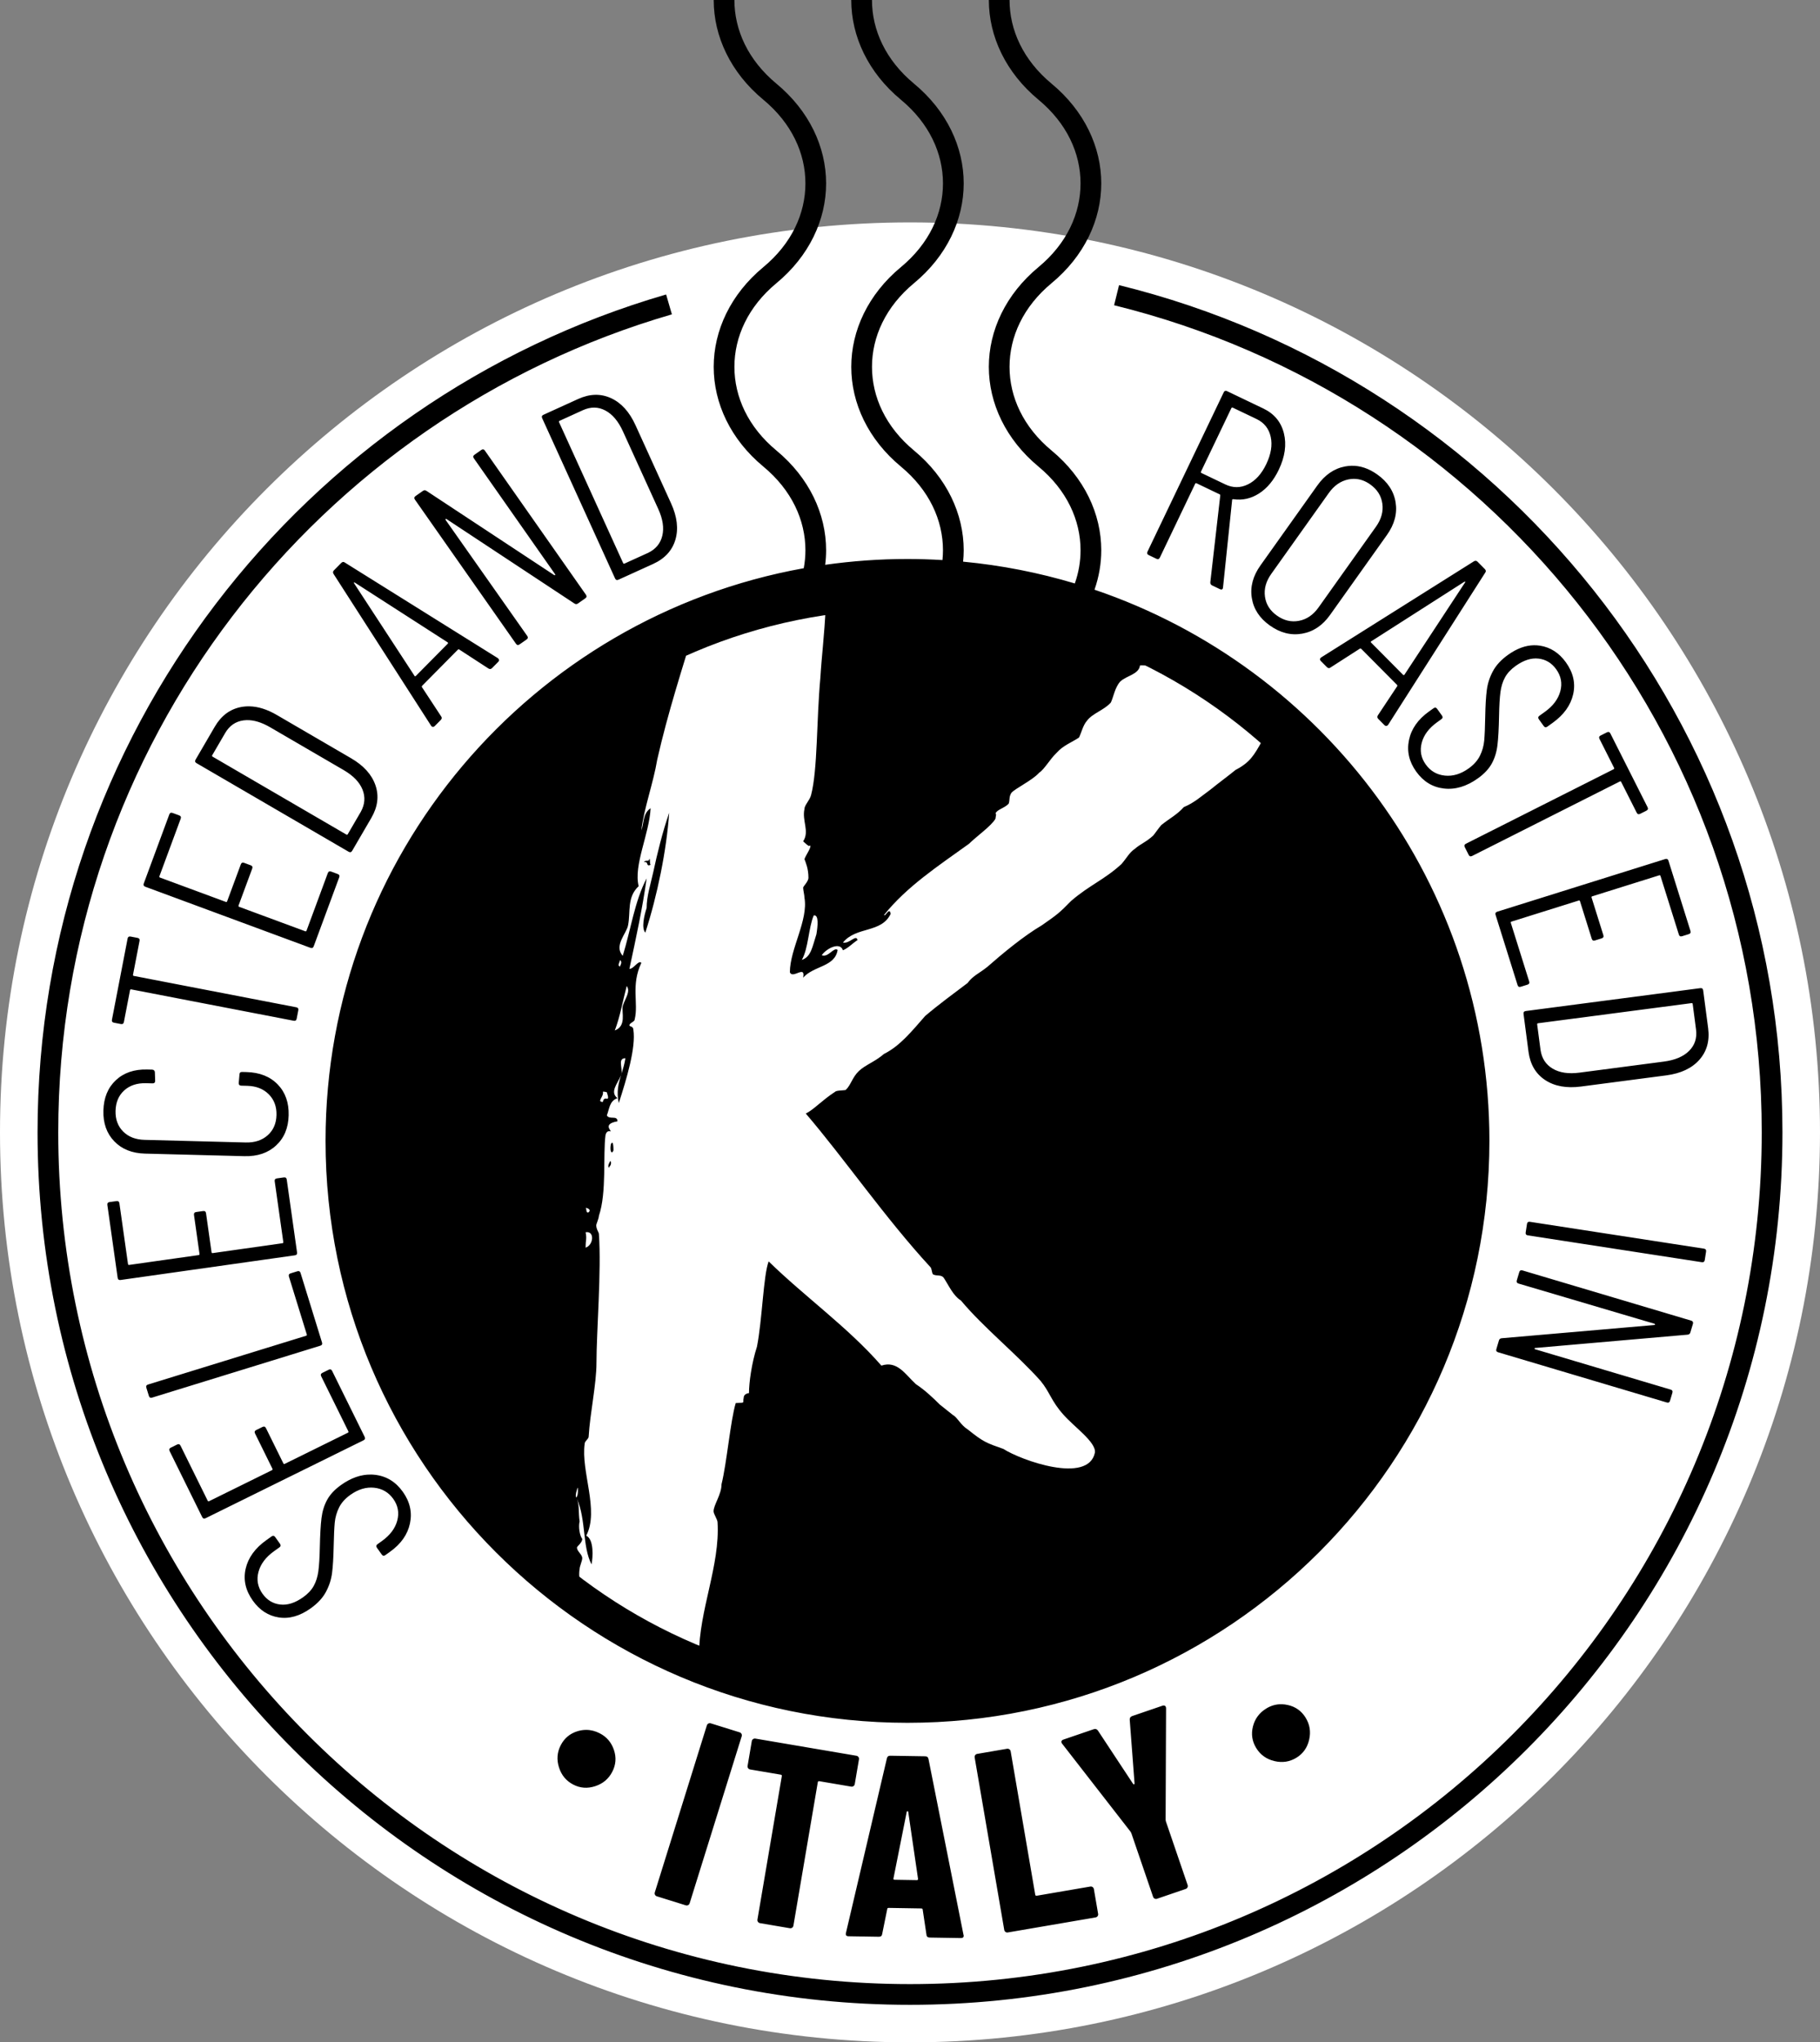 <svg xmlns="http://www.w3.org/2000/svg" viewBox="0 0 238.464 267.603" height="1011.412" width="901.282">
  <rect x="0" y="0" width="238.464" height="267.603" fill="#808080" stroke="none"/>
  <defs>
    <clipPath id="a" clipPathUnits="userSpaceOnUse">
      <path d="M604.221 2140.824c0-19.668 15.945-35.613 35.612-35.613 19.668 0 35.612 15.945 35.612 35.613 0 19.667-15.944 35.611-35.612 35.611-19.667 0-35.612-15.944-35.612-35.611"/>
    </clipPath>
  </defs>
  <path d="M238.464 148.372c0 65.85-53.383 119.231-119.231 119.231-65.85 0-119.233-53.381-119.233-119.231 0-65.85 53.383-119.231 119.233-119.231 65.848 0 119.231 53.381 119.231 119.231" fill="#fff"/>
  <path style="line-height:normal;font-variant-ligatures:normal;font-variant-position:normal;font-variant-caps:normal;font-variant-numeric:normal;font-variant-alternates:normal;font-feature-settings:normal;text-indent:0;text-align:start;text-decoration-line:none;text-decoration-style:solid;text-decoration-color:#000;text-transform:none;text-orientation:mixed;white-space:normal;shape-padding:0;isolation:auto;mix-blend-mode:normal;solid-color:#000;solid-opacity:1" d="M93.512 0c0 4.766 2.216 9.514 6.5 13.062 3.728 3.089 5.518 7.039 5.518 10.971 0 3.932-1.79 7.884-5.518 10.972-4.283 3.548-6.5 8.297-6.5 13.063 0 4.766 2.217 9.513 6.5 13.061 3.728 3.089 5.518 7.04 5.518 10.972 0 .785-.075 1.571-.219 2.351-35.625 6.41-62.656 37.565-62.656 75.035 0 42.109 34.138 76.247 76.247 76.247 42.109 0 76.246-34.138 76.246-76.247 0-33.536-21.654-62.014-51.742-72.22.587-1.681.887-3.422.887-5.166 0-4.766-2.218-9.514-6.502-13.062-3.728-3.088-5.517-7.038-5.517-10.971 0-3.933 1.789-7.884 5.517-10.972 4.284-3.548 6.502-8.297 6.502-13.063 0-4.766-2.218-9.512-6.502-13.061C134.064 7.884 132.275 3.933 132.275 0h-2.712c0 4.766 2.216 9.514 6.498 13.062 3.729 3.089 5.518 7.039 5.517 10.971 0 3.932-1.788 7.884-5.517 10.972-4.283 3.548-6.5 8.297-6.5 13.063 0 4.766 2.217 9.513 6.5 13.061 3.729 3.089 5.517 7.04 5.517 10.972 0 1.462-.248 2.927-.75 4.348-4.705-1.41-9.6-2.379-14.638-2.857.048-.496.079-.993.079-1.491 0-4.766-2.217-9.514-6.5-13.063-3.728-3.088-5.517-7.038-5.517-10.97 0-3.933 1.789-7.884 5.517-10.973 4.283-3.548 6.5-8.297 6.5-13.062 0-4.766-2.218-9.512-6.5-13.061C116.04 7.884 114.25 3.933 114.25 0h-2.715c0 4.766 2.218 9.514 6.5 13.062 3.728 3.089 5.517 7.039 5.517 10.971 0 3.932-1.789 7.884-5.517 10.972-4.283 3.548-6.498 8.297-6.498 13.063 0 4.766 2.215 9.513 6.498 13.061 3.728 3.089 5.517 7.04 5.517 10.972 0 .428-.025.856-.068 1.283-1.517-.09-3.044-.141-4.584-.141-3.66 0-7.258.264-10.78.762.079-.633.121-1.268.121-1.904 0-4.766-2.217-9.514-6.5-13.062-3.728-3.088-5.515-7.038-5.515-10.971 0-3.933 1.787-7.884 5.515-10.972 4.283-3.548 6.5-8.297 6.5-13.063 0-4.766-2.217-9.512-6.5-13.061C98.013 7.884 96.225 3.933 96.225 0h-2.713zm53.111 37.362l-.649 2.634c48.716 11.98 84.857 55.945 84.857 108.375 0 61.652-49.948 111.599-111.597 111.599-61.652 0-111.602-49.948-111.602-111.599 0-50.82 33.954-93.685 80.402-107.182l-.756-2.605C39.693 52.413 4.92 96.343 4.92 148.371c0 63.118 51.196 114.314 114.314 114.314 63.116 0 114.31-51.196 114.31-114.314 0-53.677-37.012-98.737-86.922-111.01zm13.955 13.847c-.103.009-.184.079-.245.206l-9.983 20.865c-.097.202-.044.355.16.452l1.009.484c.204.097.355.043.452-.161l4.625-9.668c.04-.081.099-.101.182-.064l3.027 1.449c.061.03.087.08.079.151l-1.304 11.369c-.016.192.067.333.25.42l1.009.484c.184.087.311.06.378-.083l.028-.137 1.195-11.458c-.012-.081.044-.117.167-.109 1.195.172 2.317-.08 3.368-.758 1.051-.674 1.907-1.705 2.571-3.092.821-1.713 1.045-3.311.676-4.79-.371-1.481-1.269-2.561-2.696-3.245l-4.742-2.268c-.077-.037-.146-.053-.207-.048zm-82.616.525c-.718.019-1.457.202-2.218.548l-4.538 2.066c-.206.093-.262.242-.168.448l9.549 20.992c.093.206.244.262.45.168l4.538-2.064c1.523-.694 2.494-1.75 2.917-3.172.42-1.421.234-3.007-.561-4.756l-4.663-10.249c-.795-1.749-1.867-2.932-3.215-3.549-.675-.307-1.371-.452-2.089-.433zm83.5 1.66c.018.002.038.008.058.018l3.12 1.493c.999.48 1.618 1.257 1.854 2.335.236 1.078.042 2.27-.583 3.574-.615 1.285-1.413 2.169-2.397 2.65-.983.484-1.974.484-2.973.006l-3.119-1.491c-.083-.04-.105-.101-.065-.182l3.981-8.32c.03-.062.07-.089.124-.083zm-83.582.012c.49.007.969.134 1.436.382.934.494 1.703 1.409 2.311 2.748l4.621 10.156c.599 1.318.775 2.486.531 3.503-.246 1.017-.866 1.766-1.866 2.246l-3.089 1.404c-.081.038-.141.016-.178-.067l-8.397-18.46c-.038-.081-.016-.141.067-.178l3.057-1.392c.513-.234 1.016-.347 1.506-.341zm-14.625 5.475c-.062.004-.127.03-.196.079l-.888.623c-.186.131-.214.288-.083.474l10.628 15.161c.04.056.044.101.014.135-.032.036-.075.034-.133-.01L55.883 64.321c-.159-.109-.313-.113-.462-.008l-.971.68c-.184.131-.212.288-.083.474l13.238 18.883c.129.186.287.212.472.083l.918-.642c.184-.129.212-.287.081-.472L58.401 68.147c-.04-.056-.044-.101-.012-.137.03-.034.073-.032.131.012l16.734 11.048c.159.111.313.113.462.01l.972-.682c.184-.131.212-.287.083-.472L63.531 59.042c-.081-.115-.173-.169-.275-.162zm113.799 2.149c-.267.007-.535.035-.805.085-1.437.268-2.656 1.101-3.651 2.5l-7.45 10.473c-.983 1.382-1.362 2.799-1.132 4.252.228 1.453 1.015 2.659 2.361 3.614 1.362.971 2.774 1.328 4.229 1.074 1.457-.254 2.679-1.07 3.662-2.452l7.45-10.473c.997-1.402 1.376-2.831 1.138-4.29-.238-1.459-1.039-2.674-2.402-3.644-1.108-.789-2.24-1.169-3.398-1.14zm.352 1.713c.737.002 1.445.244 2.121.726.922.654 1.453 1.497 1.594 2.527.141 1.031-.137 2.034-.83 3.01L172.763 79.588c-.694.977-1.548 1.562-2.561 1.756-1.013.196-1.981-.034-2.901-.69-.904-.642-1.425-1.471-1.562-2.484-.139-1.015.139-2.01.835-2.985l7.529-10.584c.694-.977 1.546-1.57 2.557-1.782.252-.053.501-.078.747-.078zm15.96 10.737c-.08-.008-.164.015-.253.071l-20.001 12.585c-.095.065-.147.141-.157.228-.008.087.028.172.107.252l.789.795c.159.159.319.176.48.049l3.823-2.456c.032-.032.067-.044.109-.036.04.01.075.028.107.061l4.659 4.694c.032.032.051.068.059.107.006.042-.006.077-.038.109l-2.508 3.778c-.113.176-.097.335.046.48l.812.819c.143.145.288.145.433.002l.048-.05 12.713-19.925c.129-.161.113-.321-.046-.48l-.955-.964c-.071-.072-.147-.112-.227-.12zm-148.421.151c-.08.008-.16.053-.239.133l-.953.965c-.143.145-.159.303-.046.48l12.775 19.88c.065.095.141.147.23.155.087.006.17-.03.25-.111l.787-.795c.159-.161.175-.321.046-.48l-2.492-3.798c-.032-.032-.044-.069-.036-.109.008-.04.026-.076.059-.107l4.649-4.702c.032-.034.068-.052.107-.061.042-.008.075.004.109.036l3.802 2.472c.176.111.337.093.48-.05l.811-.821c.143-.145.143-.29-.002-.433l-.05-.048-20.046-12.525c-.08-.062-.16-.09-.24-.081zm146.99 2.57c.02-.004.035-.002.043.006.016.016.006.057-.026.121l-7.936 12.079c-.063.065-.119.071-.168.024l-4.202-4.236c-.032-.032-.046-.069-.036-.109h.001c.008-.04.028-.059.059-.059l12.188-7.795c.032-.016.058-.026.078-.03zm-145.518.113c.02.004.046.014.079.028l12.154 7.821c.063.063.073.119.026.168l-4.197 4.244c-.034.034-.069.044-.109.036-.04-.008-.059-.026-.059-.057l-7.91-12.115c-.034-.063-.042-.104-.026-.119.008-.008.022-.01.042-.006zm154.576 8.23c-1.123.016-2.259.436-3.409 1.261-.9.646-1.563 1.362-1.983 2.153-.422.789-.688 1.612-.795 2.468-.111.856-.178 2.004-.204 3.442-.026 1.439-.071 2.499-.135 3.185-.065.686-.25 1.342-.555 1.963-.305.622-.797 1.178-1.477 1.666-1.029.737-2.07 1.053-3.12.944-1.053-.107-1.887-.595-2.506-1.457-.621-.864-.797-1.808-.53-2.835.266-1.025.94-1.925 2.024-2.704l.551-.395c.184-.133.21-.289.079-.473l-.634-.883c-.131-.184-.289-.208-.472-.077l-.607.434c-1.433 1.029-2.304 2.27-2.607 3.727-.305 1.457.01 2.837.946 4.141.936 1.304 2.147 2.044 3.634 2.214 1.485.172 2.973-.275 4.462-1.342.827-.593 1.431-1.243 1.816-1.949.383-.706.628-1.509.735-2.407.107-.898.177-2.179.208-3.842.024-1.324.083-2.355.182-3.092.097-.737.296-1.382.597-1.931.301-.549.765-1.049 1.39-1.497 1.047-.751 2.048-1.073 3.001-.964.956.109 1.729.575 2.321 1.404.632.88.811 1.838.535 2.871-.276 1.033-.955 1.937-2.04 2.714l-.688.494c-.184.131-.21.29-.079.474l.633.882c.133.182.29.21.474.078l.69-.494c1.469-1.055 2.367-2.304 2.694-3.749.327-1.445.01-2.839-.951-4.179-.896-1.249-2.032-1.98-3.406-2.191-.258-.039-.516-.057-.776-.053zM32.696 92.549c-.377-.008-.747.022-1.111.091-1.457.278-2.605 1.138-3.447 2.583l-2.51 4.308c-.113.196-.071.351.123.464l19.927 11.607c.196.115.349.074.464-.122l2.51-4.308c.841-1.445 1.023-2.871.545-4.272-.478-1.404-1.546-2.589-3.208-3.556l-9.73-5.668c-1.244-.726-2.433-1.101-3.564-1.126zm-.376 1.808c.94-.023 1.965.289 3.077.936l9.641 5.614c1.251.73 2.071 1.58 2.46 2.551.389.973.313 1.943-.224 2.912l-1.707 2.93c-.046.077-.107.095-.187.049L27.856 99.143c-.077-.046-.093-.107-.05-.187l1.691-2.9c.569-.977 1.378-1.532 2.425-1.669.131-.017.264-.027.398-.03zm178.429 1.55c-.061-.005-.13.012-.205.05l-.819.412c-.202.103-.252.254-.149.456l1.907 3.784c.042.079.022.143-.059.182l-19.349 9.758c-.202.103-.254.254-.151.456l.504.999c.101.202.254.251.456.15l19.349-9.758c.081-.042.143-.021.182.06l2.032 4.028c.101.2.254.251.456.148l.817-.412v-.001c.202-.101.251-.253.15-.454l-4.873-9.66c-.063-.126-.147-.193-.249-.201zM22.47 106.487c-.134-.004-.23.073-.289.231l-3.34 9.034c-.079.212-.012.357.2.436l21.628 8c.212.079.357.012.436-.201l3.34-9.034c.079-.212.012-.357-.2-.434l-.858-.319c-.212-.077-.357-.01-.436.2l-2.787 7.539c-.032.085-.089.111-.174.08l-8.652-3.2c-.085-.03-.113-.089-.081-.174l1.788-4.835c.079-.21.012-.357-.2-.434l-.858-.319c-.212-.077-.357-.01-.436.202l-1.789 4.833c-.032.085-.089.113-.174.082l-8.62-3.188c-.083-.032-.111-.091-.08-.175l2.787-7.539c.077-.212.012-.357-.2-.436l-.858-.317c-.053-.019-.102-.029-.147-.03zm195.865 6.048c-.045-.001-.094.007-.148.023l-22.007 6.897c-.216.067-.29.208-.222.424l2.88 9.192c.067.214.21.29.424.22l.874-.273c.216-.065.29-.208.222-.424l-2.403-7.67c-.028-.085.002-.143.089-.169l8.802-2.76c.085-.028.143.002.171.089l1.54 4.919c.067.216.21.291.426.222l.874-.273c.214-.067.29-.21.22-.424l-1.54-4.921c-.028-.085.002-.143.089-.168l8.771-2.749c.085-.026.143.004.168.089l2.405 7.67c.067.216.208.289.424.222l.874-.273c.216-.067.29-.21.222-.424l-2.88-9.191c-.051-.162-.143-.244-.276-.247zM16.965 122.707c-.133.018-.216.11-.247.275l-2.049 10.624c-.044.222.046.353.268.396l.9.174c.222.042.353-.047.397-.269l.803-4.163c.018-.087.071-.123.159-.107l21.279 4.108c.222.044.355-.046.397-.27l.212-1.098c.044-.222-.048-.355-.27-.396l-21.277-4.108c-.087-.016-.125-.069-.107-.159l.854-4.429c.044-.222-.046-.355-.268-.398l-.9-.173c-.056-.011-.106-.013-.15-.007zm205.812 6.768l-22.865 2.998c-.224.03-.321.156-.291.38l.648 4.942c.216 1.659.944 2.898 2.179 3.717 1.237.819 2.807 1.102 4.714.853l11.163-1.463c1.905-.25 3.35-.931 4.332-2.04.983-1.11 1.368-2.494 1.15-4.153l-.649-4.942c-.03-.224-.156-.321-.38-.291zm-1.144 1.963c.089-.012.139.028.151.117l.436 3.328c.147 1.12-.153 2.056-.898 2.803-.745.747-1.846 1.217-3.303 1.408l-11.064 1.451c-1.435.188-2.603.016-3.505-.516-.902-.531-1.437-1.344-1.601-2.44l-.442-3.362c-.012-.089.028-.141.117-.153l20.109-2.637zM19.283 140.135c-1.695-.044-3.065.424-4.108 1.404-1.043.979-1.586 2.305-1.628 3.979-.044 1.649.43 2.99 1.422 4.022.991 1.033 2.333 1.57 4.03 1.614l13.019.337c1.717.044 3.102-.424 4.157-1.404 1.055-.979 1.604-2.294 1.645-3.943.044-1.673-.436-3.025-1.439-4.058-1.001-1.031-2.361-1.57-4.08-1.616l-.577-.014c-.226-.006-.341.105-.347.331l-.097 1.116c-.006.226.105.343.331.349l.779.02c1.176.03 2.115.399 2.821 1.106.706.71 1.045 1.618 1.015 2.724-.028 1.108-.413 1.99-1.154 2.65-.739.66-1.699.973-2.874.944l-13.254-.343c-1.176-.03-2.112-.393-2.806-1.09-.694-.696-1.027-1.598-.999-2.704.03-1.132.408-2.026 1.138-2.686.73-.66 1.683-.973 2.857-.944l.849.022c.226.006.343-.103.347-.331l-.038-1.12c.002-.089-.03-.17-.095-.24-.067-.069-.157-.105-.27-.109l-.644-.016zm17.904 14.139l-.906.129c-.224.032-.319.161-.287.383l1.126 7.959c.012.089-.026.141-.115.152l-9.135 1.293c-.089.012-.141-.026-.153-.117l-.721-5.103c-.032-.224-.16-.321-.384-.289l-.906.129c-.224.032-.32.158-.288.382l.722 5.105c.012.089-.026.141-.115.155l-9.101 1.287c-.089.012-.141-.026-.152-.117l-1.126-7.957c-.032-.224-.159-.32-.383-.288l-.908.127c-.222.032-.319.16-.287.384l1.348 9.535c.032.224.16.322.384.29l22.834-3.231c.224-.03.319-.159.287-.383l-1.348-9.535c-.032-.224-.158-.321-.384-.289zm163.122 5.815c-.132.022-.211.117-.236.285l-.171 1.106c-.036.224.06.353.284.387l22.792 3.515c.222.034.353-.062.387-.284l.171-1.106c.034-.224-.06-.353-.284-.387l-22.792-3.515c-.056-.008-.106-.009-.15-.002zm-.975 6.347c-.134.004-.225.087-.274.251l-.319 1.072c-.063.216.012.357.228.422l17.79 5.26c.066.02.096.052.096.099-.004.046-.04.071-.111.073l-19.977 1.731c-.192.014-.315.107-.367.281l-.339 1.138c-.063.216.012.357.228.421l22.102 6.579c.218.065.359-.012.422-.228l.309-1.039c.065-.218-.01-.359-.228-.422l-17.747-5.283c-.065-.02-.095-.052-.093-.099 0-.048.038-.071.109-.073l19.945-1.74c.192-.014.315-.107.367-.28l.339-1.138c.063-.218-.014-.359-.23-.422l-22.102-6.579c-.054-.016-.104-.024-.148-.023zm-160.23.112c-.045-.001-.094.007-.148.024l-.876.27c-.214.067-.29.208-.224.424l2.341 7.583c.026.087-.004.142-.089.17l-20.708 6.39c-.216.065-.29.208-.224.424l.331 1.068c.065.216.208.292.422.224l22.037-6.8c.216-.067.291-.208.224-.424l-2.809-9.105c-.051-.162-.142-.245-.276-.248zm4.165 12.878c-.062-.005-.131.011-.207.048l-.821.407c-.202.099-.254.252-.155.454l3.556 7.208c.04.081.02.141-.061.182l-8.272 4.08c-.081.04-.141.02-.182-.061l-2.28-4.623c-.101-.202-.252-.254-.454-.152l-.823.405c-.202.099-.254.252-.153.454l2.28 4.623c.04.081.02.143-.061.182l-8.241 4.066c-.081.04-.143.02-.182-.061l-3.556-7.208c-.099-.202-.252-.254-.454-.155l-.821.407c-.202.099-.254.252-.155.454l4.262 8.638c.099.202.252.254.454.152l20.681-10.204c.202-.099.254-.25.155-.454l-4.262-8.638c-.062-.126-.145-.194-.248-.203zm5.326 13.781c-1.301-.019-2.604.437-3.909 1.367-.829.591-1.435 1.239-1.822 1.945-.385.706-.633 1.506-.742 2.405-.111.896-.182 2.177-.218 3.842-.028 1.324-.091 2.355-.19 3.09-.099.737-.3 1.382-.603 1.931-.301.549-.767 1.047-1.392 1.493-1.051.747-2.051 1.067-3.005.955-.956-.111-1.727-.581-2.318-1.41-.63-.884-.805-1.842-.527-2.873.278-1.031.96-1.935 2.046-2.708l.69-.494c.184-.131.21-.287.079-.472l-.63-.884c-.131-.184-.288-.21-.474-.08l-.69.492c-1.471 1.051-2.373 2.298-2.704 3.743-.331 1.443-.018 2.837.939 4.181.894 1.251 2.028 1.985 3.402 2.199 1.374.214 2.769-.185 4.187-1.196.902-.642 1.566-1.358 1.989-2.147.424-.789.692-1.61.803-2.468.111-.856.181-2.004.212-3.442.03-1.437.077-2.498.143-3.184.067-.686.254-1.34.561-1.963.307-.621.801-1.174 1.481-1.659 1.031-.735 2.072-1.046 3.123-.937 1.053.113 1.885.6 2.504 1.467.617.864.791 1.81.521 2.835-.27 1.023-.946 1.923-2.032 2.698l-.553.395c-.182.131-.21.289-.079.472l.63.884c.131.184.289.21.473.079l.607-.434c1.435-1.023 2.31-2.264 2.617-3.719.309-1.455-.002-2.837-.935-4.145-.932-1.306-2.141-2.048-3.626-2.223-.186-.022-.372-.034-.558-.037zm119.384 30.095c-.733-.025-1.425.163-2.074.563-.904.559-1.483 1.34-1.739 2.347-.254 1.009-.109 1.955.436 2.841.547.884 1.34 1.451 2.383 1.697 1.043.248 2.007.097 2.891-.448.866-.535 1.419-1.32 1.655-2.357.238-1.035.083-1.996-.464-2.883-.545-.884-1.324-1.439-2.341-1.663-.253-.056-.502-.088-.747-.097zm-15.493.164c-.055-.002-.113.008-.177.029l-3.947 1.35c-.236.079-.349.238-.341.474l.633 8.35c0 .071-.02.115-.064.129-.042.016-.085-.006-.129-.064l-4.611-6.99c-.137-.19-.323-.248-.559-.166l-3.947 1.35c-.236.079-.319.216-.254.408.022.065.049.115.087.15l8.957 11.524.097.182 2.853 8.344c.038.107.105.184.206.234.099.049.204.055.311.018l3.755-1.283c.107-.036.184-.105.234-.206.05-.099.056-.204.018-.311l-2.85-8.342-.034-.204.059-14.608c-.008-.163-.057-.272-.146-.325-.046-.027-.096-.041-.15-.043zm-59.517 2.318c-.052.004-.102.02-.152.047-.101.052-.166.131-.2.238l-6.822 21.888c-.034.109-.024.213.028.312.052.099.133.164.24.198l3.788 1.182c.107.034.211.024.312-.028.099-.052.164-.133.198-.24l6.822-21.888c.034-.107.024-.21-.028-.309-.052-.099-.133-.167-.24-.201l-3.788-1.18c-.054-.017-.106-.023-.158-.019zm-16.174.878c-.366.001-.735.057-1.108.168-.995.299-1.733.908-2.212 1.832-.48.922-.557 1.895-.234 2.916.323 1.021.945 1.772 1.869 2.25.902.47 1.86.541 2.871.212 1.011-.329 1.757-.954 2.237-1.877.48-.922.555-1.878.226-2.863-.329-.985-.943-1.714-1.847-2.182-.59-.306-1.19-.458-1.8-.456zm22.096 1.133c-.08.001-.154.027-.221.074-.093.065-.147.155-.166.266l-.551 3.243c-.018.111.004.212.069.303.063.091.153.147.264.166l4.012.682c.111.018.159.083.139.194l-3.194 18.79c-.018.113.004.214.07.305.065.091.153.145.264.165l3.913.666c.111.018.212-.004.303-.07.091-.065.147-.153.164-.266l3.194-18.789c.02-.111.083-.159.196-.139l4.179.71c.111.02.212-.002.303-.067.091-.065.147-.153.166-.264l.551-3.245c.018-.111-.004-.212-.069-.303-.065-.091-.153-.147-.264-.164l-13.241-2.251c-.028-.005-.056-.007-.083-.007zm33.14 1.334c-.027-.001-.053.001-.081.006l-3.911.672c-.111.018-.2.073-.264.164-.065.091-.088.194-.07.305l3.876 22.596c.018.111.074.199.165.264.091.065.192.087.305.067l11.498-1.97c.111-.02.199-.073.264-.166.065-.091.087-.192.067-.303l-.555-3.244c-.02-.111-.075-.198-.164-.264-.093-.063-.194-.087-.305-.067l-7.02 1.203c-.111.018-.177-.025-.196-.138l-3.219-18.785c-.02-.111-.075-.198-.166-.264-.068-.049-.143-.074-.222-.075zm-15.385.918c-.248-.004-.396.119-.446.366l-5.357 22.842c-.071.291.038.44.333.446l3.967.064c.272.004.42-.117.446-.365l.664-3.279c.002-.091.069-.135.206-.133l4.239.069c.135.002.202.06.2.173l.49 3.263c.018.25.164.376.434.38l4.07.066c.248.004.375-.095.379-.299l-.032-.135-4.579-23.004c-.042-.248-.187-.376-.435-.38l-4.579-.073zm2.258 7.262c.044 0 .077.033.099.103l1.283 8.771c-.002.115-.048.17-.139.168l-2.916-.048c-.135-.002-.19-.06-.166-.173l1.737-8.722c.022-.067.057-.099.103-.099z" color="#000" font-weight="400" font-family="sans-serif" overflow="visible"/>
  <g clip-path="url(#a)" transform="matrix(1.982 0 0 -1.982 -1149.521 4393.515)">
    <path d="M618.869 2136.551c.175.115.088.27-.176.31.088-.07 0-.34.176-.31M620.974 2153.237c-.088-.27-.176-.37 0-.425 0 .085.175.285 0 .425M619.834 2143.859c.088.525.526-.165.263.64 0 0-.175.056-.263.04.088-.325-.438-.67 0-.68M621.149 2150.206c.176.54.526.94.263 1.321-.263-.981-.438-2.031-.789-2.942.789.305.438 1.181.526 1.621M621.067 2145.727c-.01-.033-.02-.066-.03-.098.008.018.016.037.024.056.003.013.004.028.006.042" fill="#fff"/>
    <path d="M664.462 2169.433c0 .595-2.367 1.381-2.893 1.631-1.052.245-2.543 1.011-3.332 1.301-.351.025-.614-.105-.964-.08-.614.065-1.14.486-1.929.436-.088-.611-.877-.66-1.315-1.076-.351-.4-.439-1.01-.614-1.38-.439-.5-1.228-.72-1.579-1.206-.262-.299-.35-.74-.526-1.11-.526-.345-1.052-.52-1.49-1.02-.438-.415-.789-1.07-1.14-1.3-.438-.5-1.578-1.035-1.841-1.336-.175-.285-.088-.44-.175-.71-.263-.3-.79-.39-.877-.66.087.015 0-.255 0-.34-.263-.47-1.228-1.145-1.754-1.66-2.017-1.451-4.12-2.831-5.611-4.702.087-.155.351.57.438.075-.614-1.295-2.279-.815-3.156-1.9.438-.095.877.575.964.165-.351-.23-.613-.53-.964-.675-.176.565-1.053.16-1.403-.325.438-.18.789.56 1.052.35-.175-1.135-1.578-1.036-2.279-1.835.175.88-.702-.121-.877.36 0 1.53 1.227 3.441.964 4.926 0 .171-.087.496-.087.666 0 .085.35.4.35.655 0 .595-.175.991-.263 1.23.088.271.526.856.351.911 0-.17-.351.195-.438.265.438.67-.088 1.345.087 2.141 0 .255.351.57.439.925.438 1.691.35 4.907.613 7.758.088 1.461.263 2.766.351 4.652.175.795.526 1.791.526 2.216-.263.89-1.578 1.431-2.192 1.836-.877.36-2.367 1.381-3.156 1.416-.439.18-.263-.215-.439-.245-.438-.075-.438.18-.526.08-.351-.06-.614-.615-1.052-.265.088-2.196-1.052-3.751-1.666-5.897-.964-3.141-1.929-6.112-2.63-9.208-.263-1.576-.877-3.211-1.052-4.687.175.455.087 1.121.613 1.466-.087-1.716-1.139-3.767-.789-5.153-.789-.73-.526-1.705-.701-2.585-.088-.526-.965-1.356-.351-2.016.526 1.705.789 3.621 1.578 5.116-.263-1.915-.701-3.946-1.139-5.977.263-.04.613.615.789.39-.702-1.48-.176-2.666-.439-3.731 0-.17-.35-.23-.35-.4 0-.085.263-.04.263-.295.175-1.161-.439-3.222-.965-4.842-.163.765-.022 1.286.151 1.844-.269-.614-.749-1.111-.239-1.519-.526-.175-.526-.685-.701-1.14.175-.311.701.035.701-.391-.964-.165-.438-.585-.438-.67 0 0-.263.125-.35-.23-.176-1.305.087-3.811-.439-5.347 0-.17-.175-.54-.175-.625 0-.255.175-.48.175-.565.175-2.436-.16-6.47-.16-8.511 0-1.446-.428-3.344-.516-4.889 0-.17-.263-.3-.263-.47-.263-1.831.979-4.404.102-6.085.527-.25.439-1.455.351-1.896-.614 1.171-.351 2.917-.964 4.342.175-.48.088-.92.175-1.501-.087-.354 0-.935.175-1.16 0-.255-.35-.485-.35-.57 0-.255.35-.45.35-.705 0-.17-.175-.541-.175-.711-.175-.965.526-1.865.263-2.335-.526-.09-.088.92-.614.83.176-1.331.789-3.267 1.403-4.267.176-.14.526-.165.789-.375.263-.465.702-.986.965-1.281.877-.7 2.63-.23 4.296.48 0 .595.175 1.05.789 1.24 0 2.977 1.403 5.937 1.228 8.798 0 .17-.263.551-.263.721 0 .425.526 1.11.526 1.79.351 1.421.588 4.201.939 5.367.701.035.438-.01.526.345 0 .255.263.3.35.315 0 .68.176 1.986.527 3.066.35 1.761.423 4.729.774 5.639 2.367-2.316 5.261-4.372 7.452-6.889 1.053.351 1.579-.58 2.28-1.225.614-.406 1.14-.911 1.578-1.346.351-.28.351-.28.877-.7.263-.126.526-.676.964-.941 1.053-.841 1.228-.896 2.368-1.296 1.14-.74 5.611-2.356 6.049-.241.088.695-1.402 1.716-2.104 2.532-.789.885-.876 1.465-1.49 2.21-1.578 1.771-3.77 3.522-5.261 5.308-.526.336-.789.971-1.14 1.506-.175.225-.438.095-.701.22-.088.07-.088.411-.176.481-2.981 3.231-5.699 7.188-8.241 10.155.526.26 1.052.86 1.929 1.435.087.1.526.09.701.12.351.315.438.84.877 1.255.438.416 1.052.605 1.666 1.135 1.052.521 1.841 1.506 2.718 2.506.876.746 1.929 1.521 2.805 2.181.351.485.79.645 1.316 1.075.964.845 2.367 2.02 3.594 2.74.965.676 1.14.791 1.929 1.606 1.228 1.06 2.192 1.395 3.332 2.441.351.4.526.77.877 1 .351.315.789.475 1.227.89.088.1.351.485.527.685.526.43 1.052.69 1.49 1.19.701.291 1.14.706 1.754 1.151.526.43 1.14.875 1.666 1.305.964.505 1.227.975 1.753 1.916.526.77 1.227 1.145 1.052 1.71m-44.19-29.836c0-.17-.175-.029 0 .256.088.269.176-.141 0-.256m.088 1.461c.175.37.175-.31.175-.395-.087-.27-.263-.13-.175.395m2.192 18.657c.088.185.351-.025.351.23.087-.07 0-.255.087-.41-.35-.145-.087.24-.438.18m.088-4.662c-.263.296-.088 1.091.087 1.631 0 .765.263 1.575.439 2.371.263 1.235.614 2.656 1.052 3.921-.175-2.496-.789-5.492-1.578-7.923" fill="#fff"/>
    <path d="M633.775 2156.192c-.351-.825-.351-2.186-.789-2.941.614.19.701.885.965 1.695.087.526.175 1.306-.176 1.246M618.121 2117.802c.088.015.088.865 0 .425-.176-.54 0-.595 0-.425M621.067 2145.727c.096.31.197.635.258 1.023-.51-.004-.198-.586-.258-1.023M618.694 2135.246c.088-.495 0-.425 0-1.02.526.175.614 1.125 0 1.02" fill="#fff"/>
  </g>
</svg>
